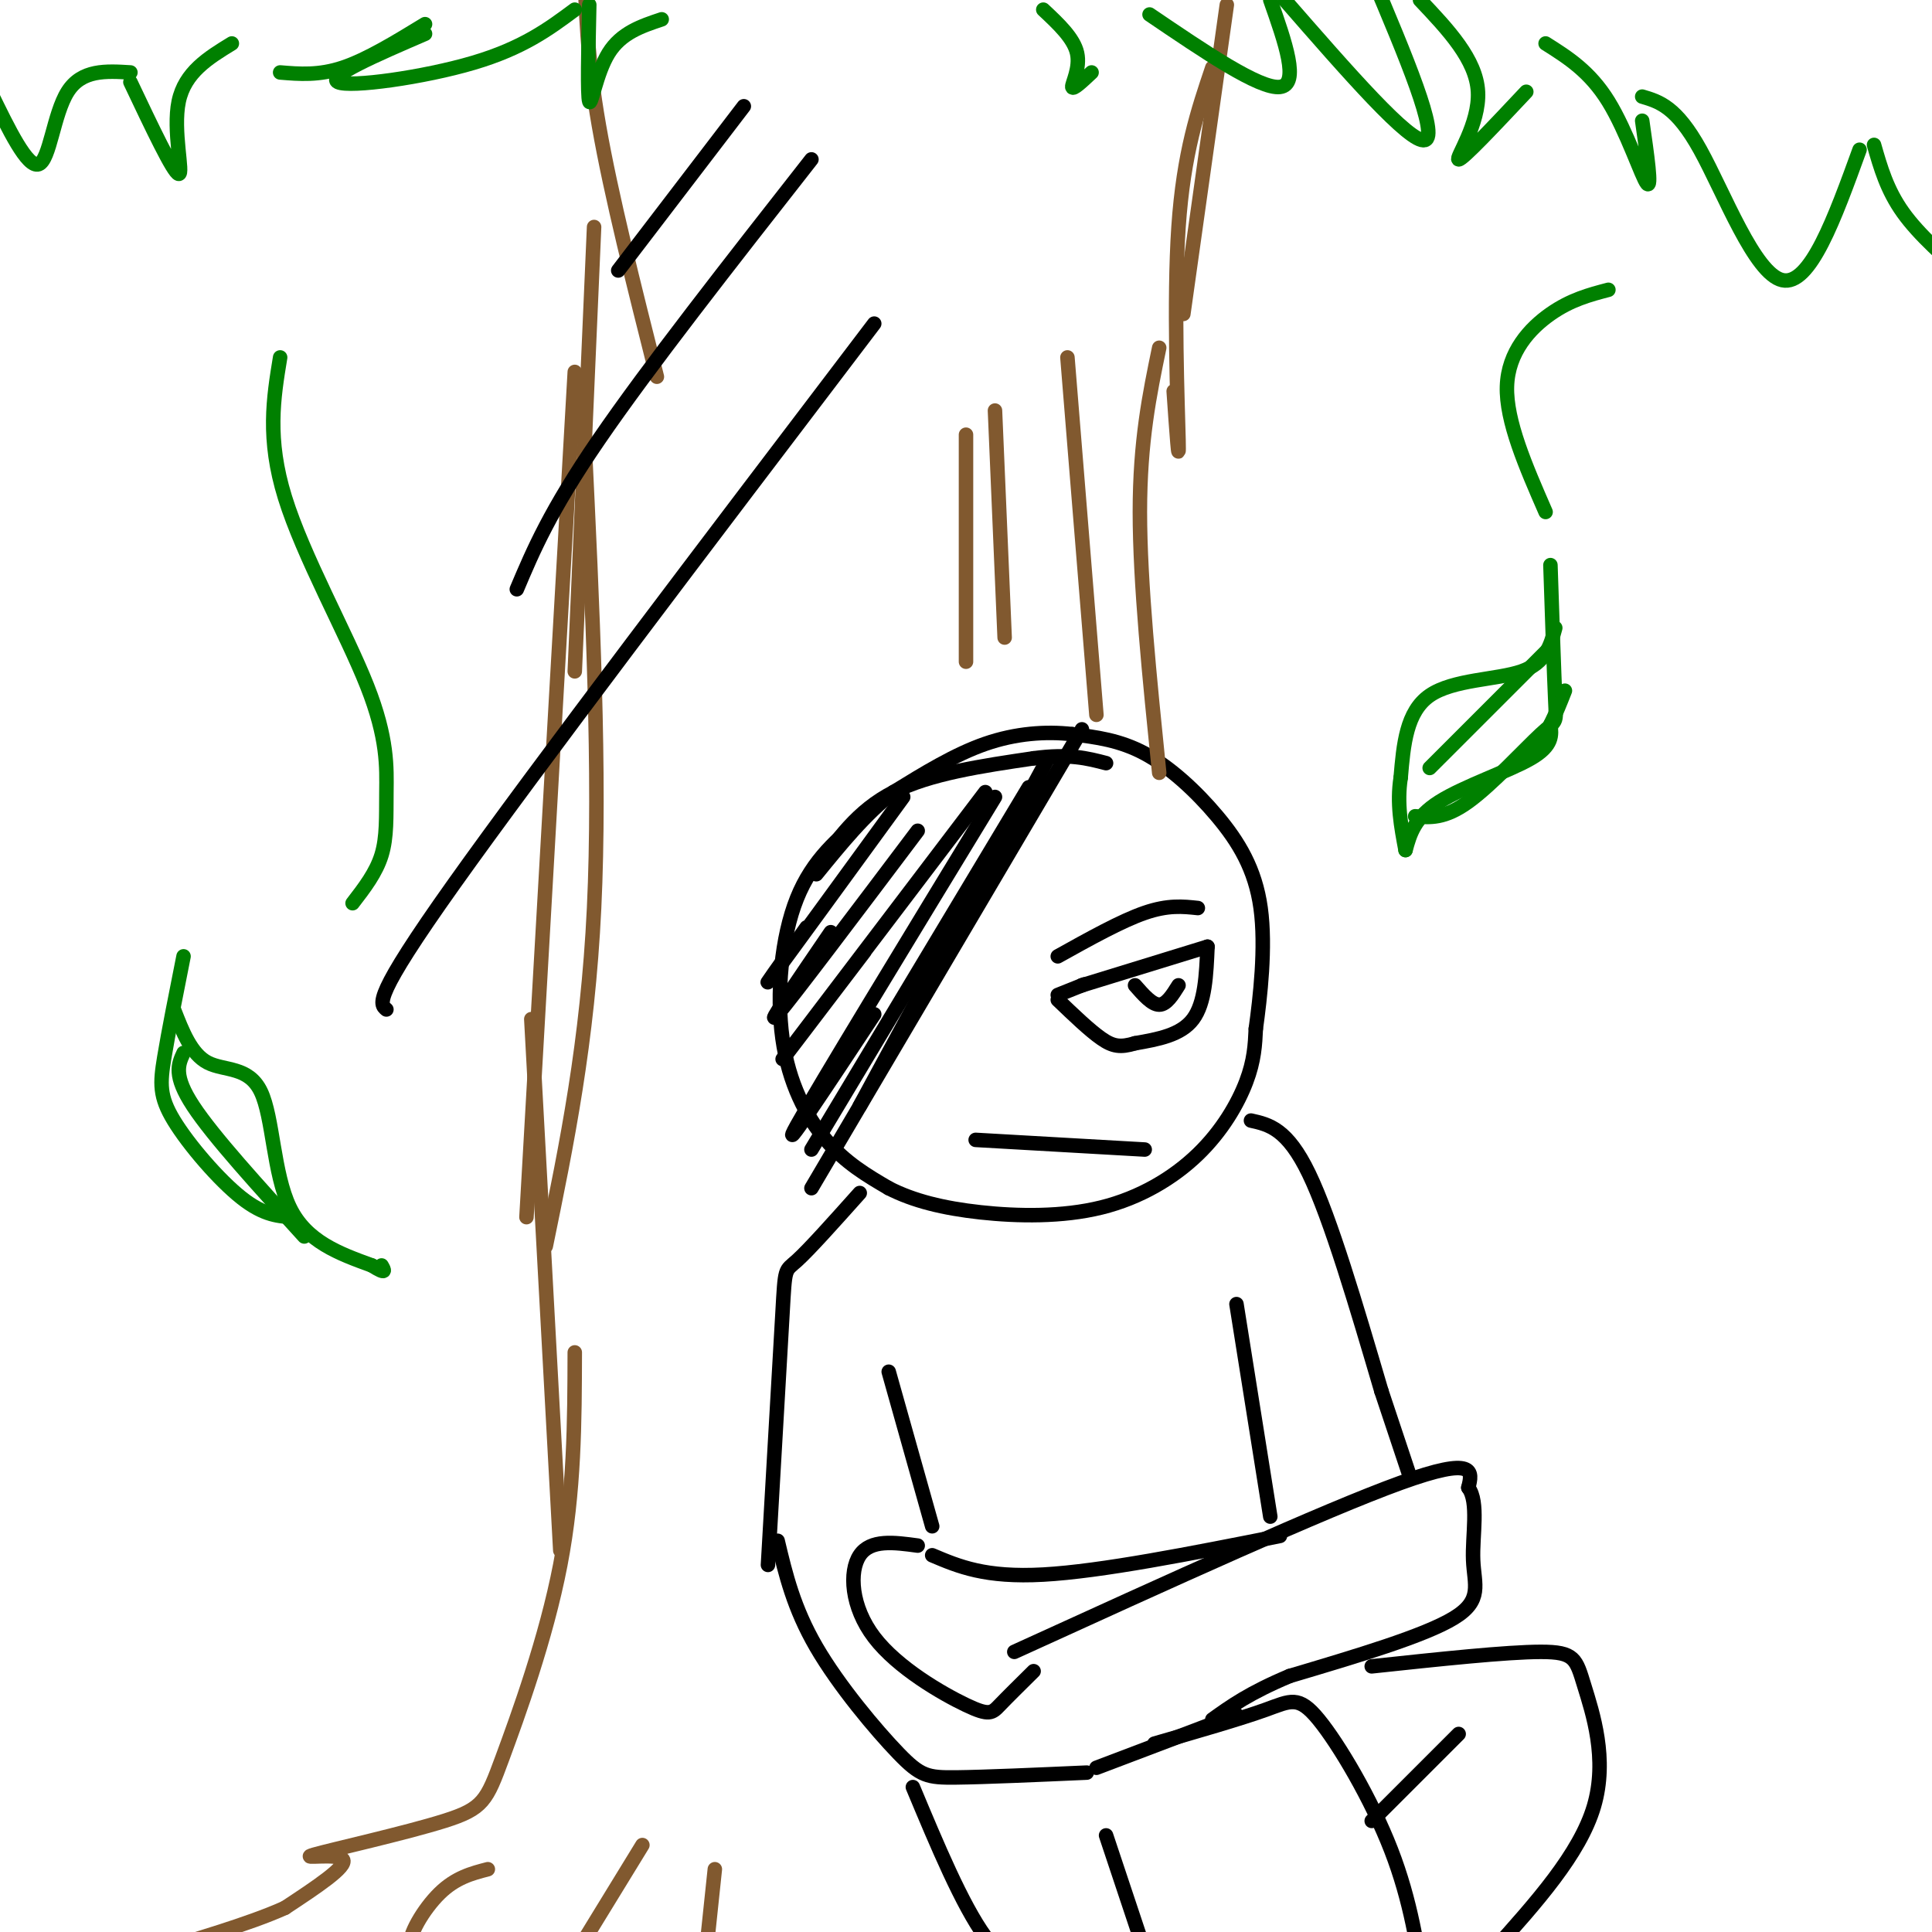 <svg viewBox='0 0 400 400' version='1.1' xmlns='http://www.w3.org/2000/svg' xmlns:xlink='http://www.w3.org/1999/xlink'><g fill='none' stroke='rgb(0,0,0)' stroke-width='3' stroke-linecap='round' stroke-linejoin='round'><path d='M179,169c-5.387,4.470 -10.774,8.940 -14,17c-3.226,8.060 -4.292,19.708 -3,29c1.292,9.292 4.940,16.226 9,21c4.060,4.774 8.530,7.387 13,10'/><path d='M184,246c5.081,2.616 11.284,4.157 19,5c7.716,0.843 16.944,0.989 25,-1c8.056,-1.989 14.938,-6.112 20,-11c5.062,-4.888 8.303,-10.539 10,-15c1.697,-4.461 1.848,-7.730 2,-11'/><path d='M260,213c0.890,-6.407 2.115,-16.923 1,-25c-1.115,-8.077 -4.569,-13.713 -9,-19c-4.431,-5.287 -9.837,-10.225 -15,-13c-5.163,-2.775 -10.081,-3.388 -15,-4'/><path d='M222,152c-5.489,-0.622 -11.711,-0.178 -18,2c-6.289,2.178 -12.644,6.089 -19,10'/><path d='M185,164c-5.833,4.500 -10.917,10.750 -16,17'/><path d='M169,180c4.250,-6.083 8.500,-12.167 16,-16c7.500,-3.833 18.250,-5.417 29,-7'/><path d='M214,157c7.333,-1.000 11.167,0.000 15,1'/><path d='M224,204c0.000,0.000 26.000,-8.000 26,-8'/><path d='M250,196c-0.250,5.833 -0.500,11.667 -3,15c-2.500,3.333 -7.250,4.167 -12,5'/><path d='M235,216c-3.022,0.911 -4.578,0.689 -7,-1c-2.422,-1.689 -5.711,-4.844 -9,-8'/><path d='M235,204c1.750,2.000 3.500,4.000 5,4c1.500,0.000 2.750,-2.000 4,-4'/><path d='M219,198c6.583,-3.667 13.167,-7.333 18,-9c4.833,-1.667 7.917,-1.333 11,-1'/><path d='M219,206c0.000,0.000 5.000,-2.000 5,-2'/><path d='M224,204c0.833,-0.333 0.417,-0.167 0,0'/><path d='M202,236c0.000,0.000 35.000,2.000 35,2'/><path d='M178,247c-5.222,5.844 -10.444,11.689 -13,14c-2.556,2.311 -2.444,1.089 -3,11c-0.556,9.911 -1.778,30.956 -3,52'/><path d='M161,319c1.655,6.964 3.310,13.929 8,22c4.690,8.071 12.417,17.250 17,22c4.583,4.750 6.024,5.071 12,5c5.976,-0.071 16.488,-0.536 27,-1'/><path d='M190,320c-4.880,-0.667 -9.761,-1.333 -12,2c-2.239,3.333 -1.837,10.667 3,17c4.837,6.333 14.110,11.667 19,14c4.890,2.333 5.397,1.667 7,0c1.603,-1.667 4.301,-4.333 7,-7'/><path d='M193,322c5.500,2.333 11.000,4.667 23,4c12.000,-0.667 30.500,-4.333 49,-8'/><path d='M210,342c32.167,-14.667 64.333,-29.333 80,-35c15.667,-5.667 14.833,-2.333 14,1'/><path d='M304,308c2.226,2.976 0.792,9.917 1,15c0.208,5.083 2.060,8.310 -4,12c-6.060,3.690 -20.030,7.845 -34,12'/><path d='M267,347c-8.333,3.500 -12.167,6.250 -16,9'/><path d='M227,366c0.000,0.000 29.000,-11.000 29,-11'/><path d='M259,232c3.750,0.833 7.500,1.667 12,11c4.500,9.333 9.750,27.167 15,45'/><path d='M286,288c3.500,10.500 4.750,14.250 6,18'/><path d='M256,270c0.000,0.000 7.000,44.000 7,44'/><path d='M184,284c0.000,0.000 9.000,32.000 9,32'/><path d='M284,345c13.958,-1.494 27.917,-2.988 35,-3c7.083,-0.012 7.292,1.458 9,7c1.708,5.542 4.917,15.155 2,25c-2.917,9.845 -11.958,19.923 -21,30'/><path d='M309,404c-3.833,5.333 -2.917,3.667 -2,2'/><path d='M239,361c8.881,-2.560 17.762,-5.119 23,-7c5.238,-1.881 6.833,-3.083 11,2c4.167,5.083 10.905,16.452 15,27c4.095,10.548 5.548,20.274 7,30'/><path d='M189,370c5.083,12.167 10.167,24.333 15,31c4.833,6.667 9.417,7.833 14,9'/><path d='M229,380c0.000,0.000 9.000,27.000 9,27'/><path d='M302,359c0.000,0.000 -18.000,18.000 -18,18'/><path d='M224,151c0.000,0.000 -56.000,95.000 -56,95'/><path d='M187,165c-11.833,16.250 -23.667,32.500 -27,37c-3.333,4.500 1.833,-2.750 7,-10'/><path d='M190,172c-13.000,17.250 -26.000,34.500 -29,38c-3.000,3.500 4.000,-6.750 11,-17'/><path d='M204,164c-18.417,24.250 -36.833,48.500 -41,54c-4.167,5.500 5.917,-7.750 16,-21'/><path d='M206,165c-18.417,30.250 -36.833,60.500 -41,68c-4.167,7.500 5.917,-7.750 16,-23'/><path d='M217,157c0.000,0.000 -39.000,72.000 -39,72'/><path d='M213,163c0.000,0.000 -45.000,75.000 -45,75'/></g>
<g fill='none' stroke='rgb(129,89,47)' stroke-width='3' stroke-linecap='round' stroke-linejoin='round'><path d='M200,90c0.000,0.000 0.000,47.000 0,47'/><path d='M206,85c0.000,0.000 2.000,47.000 2,47'/><path d='M221,74c0.000,0.000 6.000,74.000 6,74'/><path d='M240,72c-2.000,9.667 -4.000,19.333 -4,34c0.000,14.667 2.000,34.333 4,54'/><path d='M123,47c0.000,0.000 -4.000,92.000 -4,92'/><path d='M121,91c1.667,34.583 3.333,69.167 2,97c-1.333,27.833 -5.667,48.917 -10,70'/><path d='M110,211c0.000,0.000 6.000,110.000 6,110'/><path d='M119,280c-0.036,14.402 -0.072,28.804 -3,44c-2.928,15.196 -8.749,31.185 -12,40c-3.251,8.815 -3.933,10.456 -12,13c-8.067,2.544 -23.518,5.993 -27,7c-3.482,1.007 5.005,-0.426 6,1c0.995,1.426 -5.503,5.713 -12,10'/><path d='M59,395c-7.511,3.422 -20.289,6.978 -23,8c-2.711,1.022 4.644,-0.489 12,-2'/><path d='M101,387c-3.333,0.867 -6.667,1.733 -10,5c-3.333,3.267 -6.667,8.933 -6,11c0.667,2.067 5.333,0.533 10,-1'/><path d='M133,382c0.000,0.000 -19.000,31.000 -19,31'/><path d='M148,387c0.000,0.000 -2.000,19.000 -2,19'/><path d='M167,405c0.000,0.000 2.000,-2.000 2,-2'/><path d='M171,404c0.000,0.000 0.000,2.000 0,2'/><path d='M109,252c0.000,0.000 10.000,-175.000 10,-175'/><path d='M136,78c-4.750,-18.833 -9.500,-37.667 -12,-52c-2.500,-14.333 -2.750,-24.167 -3,-34'/><path d='M254,1c0.000,0.000 -9.000,64.000 -9,64'/><path d='M251,14c-2.978,8.822 -5.956,17.644 -7,33c-1.044,15.356 -0.156,37.244 0,44c0.156,6.756 -0.422,-1.622 -1,-10'/></g>
<g fill='none' stroke='rgb(0,128,0)' stroke-width='3' stroke-linecap='round' stroke-linejoin='round'><path d='M137,4c-4.200,1.400 -8.400,2.800 -11,7c-2.600,4.200 -3.600,11.200 -4,10c-0.400,-1.200 -0.200,-10.600 0,-20'/><path d='M119,2c-5.356,3.978 -10.711,7.956 -21,11c-10.289,3.044 -25.511,5.156 -28,4c-2.489,-1.156 7.756,-5.578 18,-10'/><path d='M88,5c-6.000,3.667 -12.000,7.333 -17,9c-5.000,1.667 -9.000,1.333 -13,1'/><path d='M48,9c-4.867,2.978 -9.733,5.956 -11,12c-1.267,6.044 1.067,15.156 0,15c-1.067,-0.156 -5.533,-9.578 -10,-19'/><path d='M27,15c-5.044,-0.311 -10.089,-0.622 -13,4c-2.911,4.622 -3.689,14.178 -6,15c-2.311,0.822 -6.156,-7.089 -10,-15'/><path d='M216,2c3.156,2.956 6.311,5.911 7,9c0.689,3.089 -1.089,6.311 -1,7c0.089,0.689 2.044,-1.156 4,-3'/><path d='M238,3c11.417,7.750 22.833,15.500 27,15c4.167,-0.500 1.083,-9.250 -2,-18'/><path d='M266,0c13.000,14.917 26.000,29.833 29,29c3.000,-0.833 -4.000,-17.417 -11,-34'/><path d='M294,0c5.822,6.156 11.644,12.311 12,19c0.356,6.689 -4.756,13.911 -4,14c0.756,0.089 7.378,-6.956 14,-14'/><path d='M320,9c4.578,2.889 9.156,5.778 13,12c3.844,6.222 6.956,15.778 8,17c1.044,1.222 0.022,-5.889 -1,-13'/><path d='M340,20c3.533,1.044 7.067,2.089 12,11c4.933,8.911 11.267,25.689 17,27c5.733,1.311 10.867,-12.844 16,-27'/><path d='M388,30c1.333,4.667 2.667,9.333 6,14c3.333,4.667 8.667,9.333 14,14'/><path d='M321,117c0.381,11.440 0.762,22.881 1,28c0.238,5.119 0.333,3.917 -3,7c-3.333,3.083 -10.095,10.452 -15,14c-4.905,3.548 -7.952,3.274 -11,3'/><path d='M322,130c-0.978,3.622 -1.956,7.244 -7,9c-5.044,1.756 -14.156,1.644 -19,5c-4.844,3.356 -5.422,10.178 -6,17'/><path d='M290,161c-0.833,5.333 0.083,10.167 1,15'/><path d='M291,176c0.933,-3.378 1.867,-6.756 7,-10c5.133,-3.244 14.467,-6.356 19,-9c4.533,-2.644 4.267,-4.822 4,-7'/><path d='M321,150c1.167,-2.333 2.083,-4.667 3,-7'/><path d='M321,134c0.000,0.000 -25.000,25.000 -25,25'/><path d='M333,60c-3.889,1.022 -7.778,2.044 -12,5c-4.222,2.956 -8.778,7.844 -9,15c-0.222,7.156 3.889,16.578 8,26'/><path d='M58,74c-1.383,8.419 -2.766,16.839 1,29c3.766,12.161 12.679,28.064 17,39c4.321,10.936 4.048,16.906 4,22c-0.048,5.094 0.129,9.313 -1,13c-1.129,3.687 -3.565,6.844 -6,10'/><path d='M38,198c-1.565,7.857 -3.131,15.714 -4,21c-0.869,5.286 -1.042,8.000 2,13c3.042,5.000 9.298,12.286 14,16c4.702,3.714 7.851,3.857 11,4'/><path d='M36,209c1.792,4.613 3.583,9.226 7,11c3.417,1.774 8.458,0.708 11,6c2.542,5.292 2.583,16.940 6,24c3.417,7.060 10.208,9.530 17,12'/><path d='M77,262c3.167,2.000 2.583,1.000 2,0'/><path d='M38,218c-1.083,2.333 -2.167,4.667 2,11c4.167,6.333 13.583,16.667 23,27'/></g>
<g fill='none' stroke='rgb(0,0,0)' stroke-width='3' stroke-linecap='round' stroke-linejoin='round'><path d='M154,22c0.000,0.000 -26.000,34.000 -26,34'/><path d='M168,33c-16.917,21.583 -33.833,43.167 -44,58c-10.167,14.833 -13.583,22.917 -17,31'/><path d='M181,67c-35.083,46.167 -70.167,92.333 -87,116c-16.833,23.667 -15.417,24.833 -14,26'/></g>
</svg>